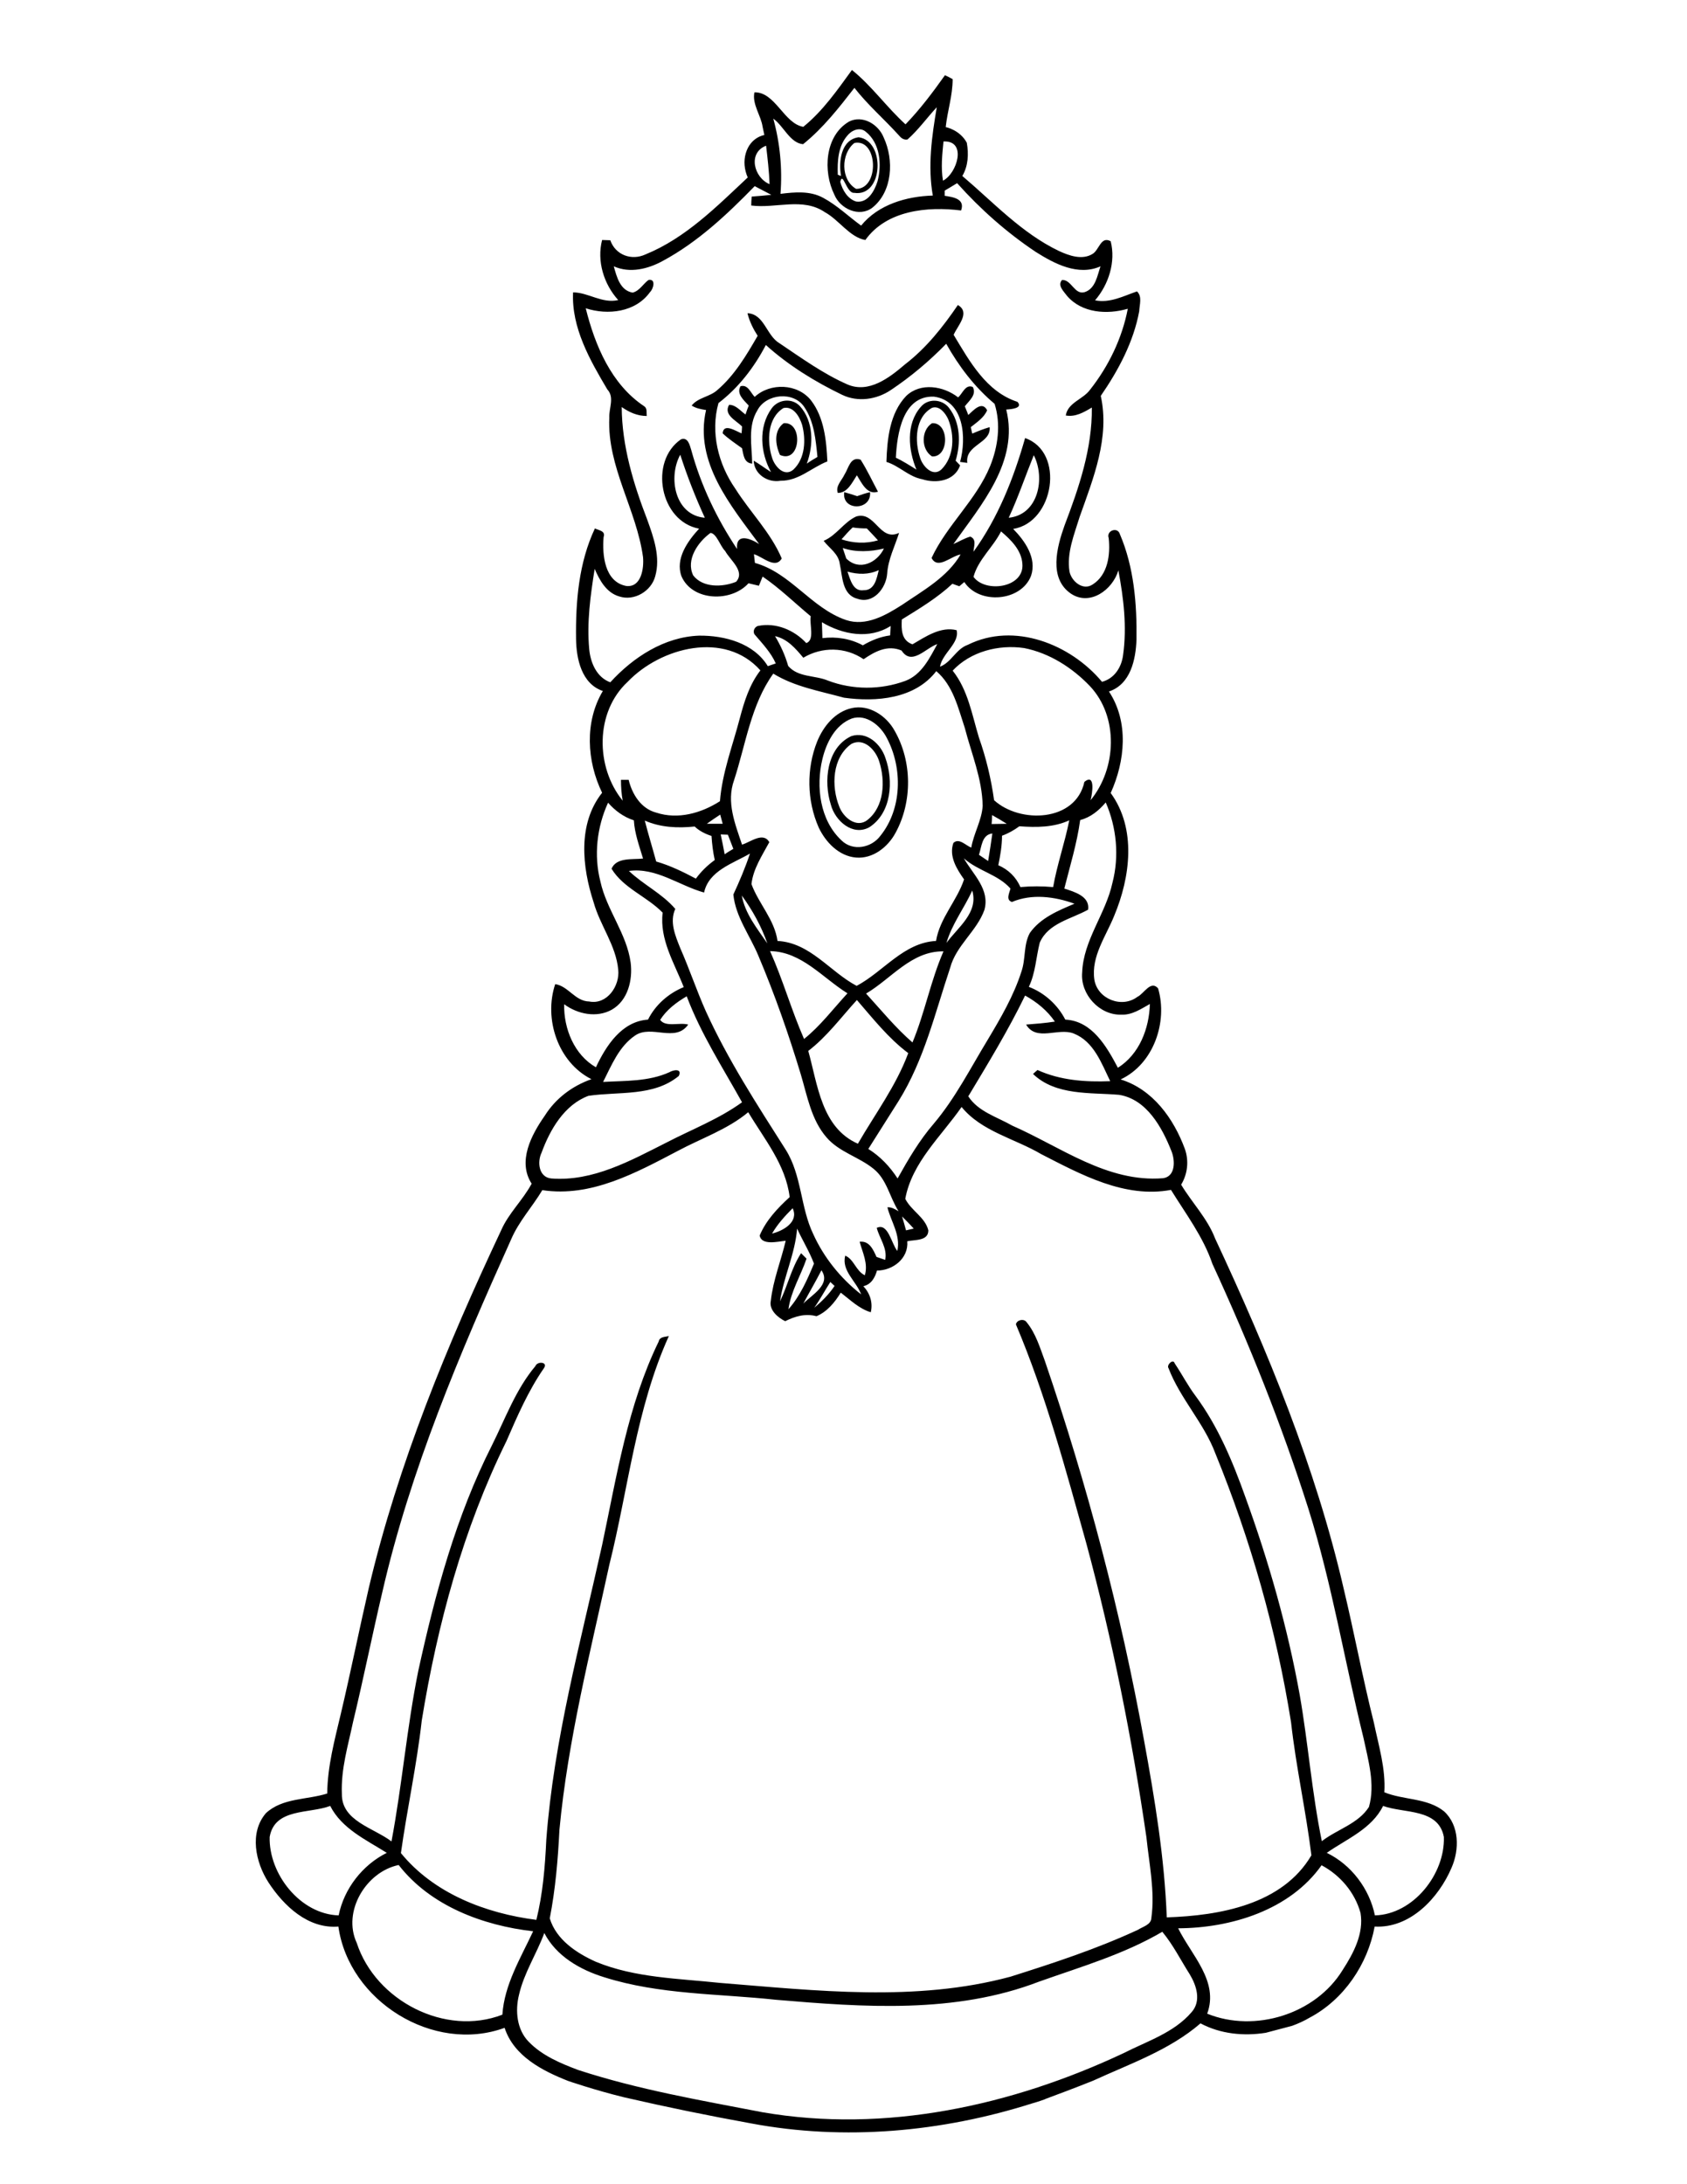<?xml version="1.0" encoding="utf-8"?>
<!-- Generator: Adobe Illustrator 21.0.2, SVG Export Plug-In . SVG Version: 6.00 Build 0)  -->
<svg version="1.2" baseProfile="tiny" id="Layer_1" xmlns="http://www.w3.org/2000/svg" xmlns:xlink="http://www.w3.org/1999/xlink"
	 x="0px" y="0px" viewBox="0 0 680 880" overflow="scroll" xml:space="preserve">
<path fill="none" d="M347.8,259.9c3.4-2,7.1-3.5,11-4c0.1-1.3,0.1-2.5,0.2-3.8c-8.7,5.5-19.3,3.6-27.7-1.6c0,2.1,0.1,4.3,0.2,6.4
	C337.1,256.3,342.8,257.3,347.8,259.9z"/>
<path fill="none" d="M304,223.3c0.1,0.9,0.3,2.6,0.4,3.5c14.4,4,22.7,18.2,36.7,23c8.1,2.7,16-1.9,22.6-6.1
	c8.5-5.8,18.3-11.2,23.6-20.3c-3.7,0.5-9.3,6.3-11.7,1.4c6.2-13.3,18-23.3,23.6-37c3.3-7.9,4.4-16.9,1.8-25.1
	c-8-6.7-14.4-15.2-19.5-24.2c-6.8,7-14.3,13.3-22.4,18.7c-5.7,3.8-13.2,4.9-19.5,1.9c-11-5.3-21.7-11.9-30.8-20.1
	c-4.7,9-11,17.2-19.1,23.4c-3.3,11.8-0.1,24.6,6.8,34.5c6,9.5,14.2,17.7,18.8,28.1C312.6,229.5,307.4,224.2,304,223.3z M365.4,159.3
	c5.8-5.5,15-3.9,20.9,0.6c1.9-1.6,3-5.4,5.9-4.2c1.7,3.1-1.5,5.6-3.2,7.8c0.5,1.2,0.9,2.4,1.4,3.5c2-1.8,5.6-5.9,7.6-1.9
	c-1.3,3-4.2,4.8-6.6,6.8c0.2,0.9,0.4,1.7,0.6,2.6c2.3-1,4.6-1.9,7-2.6c0.8,6.5-10,6.9-9,14.4c-0.7-0.1-2.2-0.3-2.9-0.4
	c2.6-9.5,1.7-24.7-10.6-26.3c-12.6-0.5-14.8,15-15.3,24.6c2.9,1.4,5.5,3.2,8.3,4.8c-3.4-7.9-4.3-18.3,1.7-25.2
	c2.9-3.6,8.7-3.3,11.4,0.3c4.7,6,4.8,14.3,2.7,21.3c0.6,0.6,1.2,1.3,1.8,1.9c-2.2,6.3-9.6,7.4-15.2,5.5c-5.5-1-9.3-5.4-14.5-7
	C357.7,176.7,358.6,166.3,365.4,159.3z M362.3,214.8c-1.7,5.4-4.4,10.6-4.8,16.4c-0.4,5.8-5.7,12.5-12.1,10.1c-6.1-1.7-5.9-9-7-14
	c-0.4-4.1-4.2-6.3-6.5-9.3c5.2-2.2,8.1-7.4,13.1-9.8C352.8,205.7,354.5,218.4,362.3,214.8z M340.3,198.3c1.7,0.5,3.5,1,5.2,1.6
	c1.7-0.6,3.4-1.1,5.2-1.6C351.4,205.8,339.2,206,340.3,198.3z M340.4,191.1c1.6-2.6,2.3-7.4,6.5-6c2.6,4.1,4.6,8.6,7,12.9
	c-4.4,1.6-6.6-3.6-8.5-6.6c-1.9,2.8-3.7,7.1-7.6,7.1C336.7,195.7,339.4,193.5,340.4,191.1z M314.5,193.7c-5.1,0.9-10.7-2.5-10.8-8.1
	c2.4,1.4,4.7,3.1,7,4.6c-4.3-7.8-5.2-18.2,0.2-25.6c2.6-3.7,8.3-4.4,11.4-1c5.6,6.2,5.6,15.7,2.8,23.2c1.4-0.9,2.8-1.8,4.3-2.7
	c-0.7-6.9-1.3-14.2-5.3-20.1c-4.3-6.5-15.4-5.4-18.9,1.3c-3.9,6.5-2.1,14.3-2.1,21.5c-3.4-0.3-3.5-3.6-4.1-6.2
	c-2.7-1.9-5.5-3.7-7.8-6c0.3-4.3,5.3-0.8,7.6,0c0-0.7,0.1-2.1,0.2-2.8c-2.4-2.4-7.6-4.7-5.2-8.7c2.8,0,4.6,2.4,6.6,3.9
	c0.4-1.2,0.9-2.4,1.3-3.6c-1.8-2.1-5-4.8-3.3-7.8c3-0.8,4,2.6,5.7,4.3c6.3-5.8,17.3-5.4,22.7,1.4c5.3,7,6.1,16.1,6.5,24.6
	C327.1,188.4,321.8,193.8,314.5,193.7z"/>
<path fill="none" d="M312.3,256.2c2.3,3.7,4.1,7.7,5.3,12c3.9,4.7,10.7,3.7,16,5.9c10,3.9,21.3,3.8,31.3,0.1
	c6.5-2.5,9.7-9.1,12.8-14.8c-4.7,1.6-10.3,8.9-14.4,2.6c-5.6-2.3-10.7,0.4-15.3,3.5c-7.3-5-16.7-5.1-24.4-0.6
	C320.6,261.2,317.3,257.4,312.3,256.2z"/>
<path fill="none" d="M339.7,220.8c0.5,1.4,0.9,2.8,1.4,4.2c5.2,5.1,12.4,1.8,15.2-4C350.8,222.3,345.1,222.6,339.7,220.8z"/>
<path fill="none" d="M315.8,164.3c-6.5,4-6.8,13.4-4.6,20c1,3.4,5,8.1,8.6,4.8c4.8-4.5,5.1-12.1,3.5-18.1
	C322.4,167.8,319.8,163.4,315.8,164.3z M314.5,183.3c-1.9-4.1-2.7-9.8,1.5-12.8C323.9,169.8,322.8,187,314.5,183.3z"/>
<path fill="none" d="M354.4,306.8c-1.4-4.5-6.1-9.6-11.2-7.1c-7.8,5.5-8.3,17.1-4.9,25.3c1.6,4.3,6.9,8.8,11.3,5.3
	C356.5,324.9,357,314.6,354.4,306.8z"/>
<path fill="none" d="M343.7,212.5c-1.6,1.6-3.1,3.2-4.5,4.8c4.7,1.6,9.8,1.8,14.6,0.4c-1.4-1.6-2.9-3.2-4.5-4.8
	C347.5,212.9,345.6,212.7,343.7,212.5z"/>
<path fill="none" d="M295.8,314.2c-3.1,8.9,0.4,17.6,3.2,26c3.4-1,8.5-5.3,11-1c-2.9,5.4-6.5,10.6-7.2,16.9
	c2.9,7.9,9.3,14.3,10.5,22.9c13.1,0.7,21,12.4,31.9,18.1c10.8-5.7,18.9-17.4,32-18.1c1.4-9.2,8.3-16.1,11.3-24.8
	c-3-4.2-6.2-9.3-4.3-14.7c2.3-2.2,5,1,7.2,1.9c1-5.7,4.2-10.9,4.6-16.8c-0.2-10.9-4.5-21-7.2-31.4c-2.7-8.1-4.7-17.2-11.5-22.9
	c-8.7,11.2-24.2,12.5-37.2,10.7c-9.7-2.6-19.9-4.4-28.5-9.8C302.6,283.8,300.5,299.8,295.8,314.2z M329.4,298.7
	c2.5-6.1,7.2-11.9,13.9-13.4c7-1.6,14,3.1,17.3,9.1c7.1,12.4,7.2,28.5,0.4,41.1c-3.1,5.8-9.2,10.6-16,10
	c-6.9-0.6-12.1-6.2-14.9-12.1C325.2,322.5,325,309.7,329.4,298.7z"/>
<path fill="none" d="M391.9,358.8c-3.3,7.1-8.2,13.5-10.4,21.1C386.2,373.6,394.5,367.8,391.9,358.8z"/>
<path fill="none" d="M345.8,460.8c7-12.1,15.4-23.3,20.3-36.5c-8-6-14.2-13.9-20.7-21.4c-6.4,7-12,14.8-19.7,20.6
	C329.5,437,331.1,454.3,345.8,460.8z"/>
<path fill="none" d="M394.6,344.4c1.2,0.8,2.5,1.7,3.7,2.5c0.6-3.7,1.2-7.4,1.7-11.1C395.7,336.3,395.7,341.2,394.6,344.4z"/>
<path fill="none" d="M341.6,230.4c1.1,3.1,2.2,8.1,6.5,7.5c4.4,0,5.2-4.8,6.1-8.1C350.2,231.7,345.8,231.6,341.6,230.4z"/>
<path fill="none" d="M411.2,357.4c4.4-0.4,8.8-0.4,13.2,0c1.6-9.1,4.8-17.8,6.5-26.9c-6.3,2.9-13.3,2.8-20.1,2.4
	c-2.2,1.6-4.5,2.9-7,3.8c0,4-0.7,8-1.5,11.9C406.3,350.3,409.5,353.4,411.2,357.4z"/>
<path fill="none" d="M354.9,336.8c8.7-10.9,8.9-27.2,2.6-39.3c-2.6-5-8.3-9.9-14.2-7.9c-6.7,2.5-10.2,9.7-11.8,16.3
	c-2.6,11.2-1,24.7,7.8,32.9C343.8,343.2,351.3,341.7,354.9,336.8z M335,324.2c-3.1-9.4-1.7-22.9,8.2-27.6c6.3-2.2,12,3.1,13.8,8.8
	c3.3,9.3,2.5,22.1-6.5,27.9C343.7,337,336.6,330.7,335,324.2z"/>
<path fill="none" d="M399.7,332c2.1,0,4.1,0,6.2-0.1c-1.9-1.2-3.9-2.4-5.9-3.5C399.8,329.3,399.7,331.1,399.7,332z"/>
<path fill="none" d="M310.4,383.3c5.3,11.5,8.6,23.8,13.7,35.4c6.6-5.4,11.7-12.2,17.5-18.4C331.6,394,323.1,383.5,310.4,383.3z"/>
<path fill="none" d="M554.1,771.7c15.5-0.4,28.3-16.7,27.8-31.6c-2.2-11.6-16-9.4-24.5-12.5c-4.5,9.3-14.6,13.4-22.7,18.9
	C544.7,751.3,552,760.9,554.1,771.7z"/>
<path fill="none" d="M532.7,751.5c-12.8,18-36.5,25.3-57.8,25.4c5.3,10.8,16.6,21.2,11.7,34.4c19.2,7.8,43.7,0.2,54.6-17.6
	c4.3-6.8,8.6-14.7,7.2-23C546.1,762.5,540.2,755.5,532.7,751.5z"/>
<path fill="none" d="M483.8,815.2c-12.5,10.7-28.5,16.2-43.3,23.1l21.9-6.5l47.7-12.8C501.2,820.4,491.9,819.5,483.8,815.2z"/>
<path fill="none" d="M421.8,845.5c-0.6,0.2-1.2,0.4-1.8,0.7C420.6,845.9,421.2,845.7,421.8,845.5z"/>
<path fill="none" d="M379.4,189.1c5.2-5.2,5.3-13.7,2.7-20.2c-1.1-2.4-3.5-5.6-6.5-4.6c-6.9,3.8-7.1,13.5-4.9,20.1
	C371.8,187.8,376,192.4,379.4,189.1z M375.7,170.5c7-0.4,7,13.8,0,13.4C371.2,181.1,371.2,173.3,375.7,170.5z"/>
<path fill="none" d="M311.2,497c4.5-1,10.9-4.7,8.3-10.2C316.3,489.8,313.4,493.2,311.2,497z"/>
<path fill="none" d="M416.3,432.7c0.5-0.4,1.4-1.2,1.8-1.6c9.2,4.2,19.3,4.9,29.3,4.5c-3.4-7.2-6.6-16-14.7-19.2
	c-6.2-2.5-15,3.3-19.2-3.6c3.9-0.3,7.7-0.6,11.6-1.2c-3-4.5-7.3-7.9-12-10.5c-6.7,14-14.9,27.3-22.9,40.6
	c3.9,6.2,11.6,8.4,17.7,11.8c19.6,8.5,38.4,22.9,60.8,21.2c5.1-0.7,4.9-7.2,3.4-10.9c-3.8-9.6-10-20.9-21.2-22.7
	C439.3,440.1,425.5,441.5,416.3,432.7z"/>
<path fill="none" d="M336.4,518.1c-0.4-0.4-1.3-1.2-1.7-1.6c-2.2,3.5-4.1,7.1-6.4,10.4C331.3,524.3,334.2,521.5,336.4,518.1z"/>
<path fill="none" d="M331.1,511.8c-2.3,4.5-4.9,8.9-7.3,13.4C327.3,521.7,335.1,517.5,331.1,511.8z"/>
<path fill="none" d="M328.2,509.2c-1.9-4.9-4.7-9.4-6.8-14.1c-0.8,10.1-5.3,19.4-6.9,29.3c3-6.4,4.5-13.5,8.5-19.4
	c0.7,0.7,1.4,1.4,2.1,2.2c-2.3,6.9-6.2,13.2-7.3,20.4C322.5,522.3,325.4,515.6,328.2,509.2z"/>
<path fill="none" d="M352,470.8c-5.9-4.8-13.8-6.7-18.9-12.6c-6.2-7.1-7.8-16.6-10.4-25.4c-5-16.2-10.5-32.2-17.1-47.8
	c-3.4-8.2-9.1-15.7-10.1-24.7c2.5-5.4,4.8-10.9,6.7-16.5c-6.9,4.1-16.6,6.9-18.5,15.7c-10.1-2.8-19.3-10.2-30.3-8.7
	c5.8,5.6,13.4,9.1,18.7,15.3c-2.3,5.3,0,10.9,2,15.8c3.7,8.4,6.6,17.1,10.3,25.4c8.9,19.6,20.7,37.6,32.2,55.8
	c6.6,10.3,5.9,23.2,11.1,34c4.4,9.5,11.1,17.9,19.3,24.3c-1.9-5.2-8-9.5-6.4-15.6c3.5,1.4,4.3,6.1,7.9,7.9c1.5-4.7-0.9-9.1-2.1-13.5
	c3.9-0.5,5.5,3.2,6.8,6.1c1.2,0.4,2.3,0.8,3.5,1.2c0.9-4.7-2.4-8.6-3.4-12.9c4.7-2.2,6,6.4,8.3,9.3c1.4-6.4-2.6-11.8-4.2-17.7
	c1.7-0.1,3.1,0.8,4.5,1.6C358.5,482.3,357.4,475.1,352,470.8z"/>
<path fill="none" d="M155.9,746.5c-8.3-5.3-18-9.7-22.8-18.9c-8.4,3.2-22.5,0.8-24.4,12.5c-0.4,14.8,12.3,31.1,27.8,31.6
	C138.7,760.9,146.1,751.4,155.9,746.5z"/>
<path fill="none" d="M416.7,183.4c-3.3,8.4-6.3,17-10.1,25.2C418.6,207.4,421.4,192.6,416.7,183.4z"/>
<path fill="none" d="M284.1,208.6c-3.8-8.2-7.1-16.7-9.9-25.4C269.2,192.3,272,207.6,284.1,208.6z"/>
<path fill="none" d="M412.2,227c-0.5-5.5-4.7-9.6-8.6-13c-3.2,6.4-9.2,11.4-11.1,18.3C397.1,239,413,236.9,412.2,227z"/>
<path fill="none" d="M279.4,231.8c3.9,5.1,11.9,4.9,17.3,2.6c3.8-4.3-2.4-8.8-4.4-12.4c-2-2.1-3.3-7.1-5.9-7.3
	C281.3,218.4,276.4,225.5,279.4,231.8z"/>
<path fill="none" d="M314.5,78.1c5.7-0.8,12-1.3,17.2,1.6c5.6,3,10.2,7.5,15.3,11.2c6.9-8.5,18.3-11.8,28.9-12.1
	c-2.1-11.8-0.4-23.8,1.6-35.6c-3.9,4.3-7.4,9.1-11.8,13c-1.6,0.3-2.7-0.7-3.6-1.8c-5.9-6.4-12.4-12.2-17.8-19
	c-6.3,8.1-12.7,16.3-20.7,22.7c-5.4-0.5-7.8-7.3-12-10.3C314.4,57.6,315.3,67.9,314.5,78.1z M342.1,49c5.5-2.9,11.9,1,14,6.4
	c4.2,9,3.7,21.8-4.6,28.3c-5.3,4.1-13,0.5-15.3-5.2C331.6,69,332.3,54.8,342.1,49z"/>
<path fill="none" d="M380.3,383.3c-12.9-0.3-21,11-31.2,17c6,6.8,11.8,13.8,18.7,19.7C372.8,408,375.1,395.2,380.3,383.3z"/>
<path fill="none" d="M310.2,74.2c-0.3-5.2-0.8-10.3-1.4-15.5C301.3,61.6,303.9,71.6,310.2,74.2z"/>
<path fill="none" d="M480.4,810.6c4-4.4,2-10.7-0.7-15.2c-3.7-5.7-6.7-11.9-11.1-17.2c-15.5,9.1-32.9,14.2-49.7,20.1
	c-33.8,13-70.7,10.3-106,7.3c-23.2-2.5-46.9-2-69.3-9.1c-9.7-2.9-19.3-8.5-24.1-17.8c-3.1,8.4-8.2,16.1-10.2,24.9
	c-1.6,6.4-0.9,14,3.9,18.9c5.4,5.6,12.9,8.7,20,11.4c24.2,7.9,49.3,12.2,74.2,17c49.5,8.6,100.7-2.7,145.7-23.9
	C462.5,822.3,473.3,818.8,480.4,810.6z"/>
<path fill="none" d="M250.4,314.1c0.8,0,2.3,0,3.1,0c1.4,5.8,5,11.5,11.1,13.2c8.7,2.9,18.1,0.2,25.7-4.6c0.9-11.5,5.1-22.3,8-33.4
	c1.8-6.8,4-13.7,8.3-19.3c-14.3-16-40.2-9.2-53.5,4.6c-13.2,12.3-13,34.4-2,47.9C250.6,319.8,250.4,317,250.4,314.1z"/>
<path fill="none" d="M160.7,751.4c-13.1,2.7-22.8,18.7-16.9,31.4c7.5,23.3,35.6,37.8,58.7,28.9c0.8-12.1,7.3-22.7,12.4-33.5
	C194.7,775.8,173.5,767.9,160.7,751.4z"/>
<path fill="none" d="M363.6,490.1c0.5,1.9,1.1,3.7,1.6,5.6c0.8-0.2,2.3-0.5,3.1-0.7C366.8,493.4,365.2,491.7,363.6,490.1z"/>
<path fill="none" d="M261.3,410.8c3-6,8.3-10.5,14.4-13.1c-3.8-9.6-9.7-19.2-8.5-30c-6.3-6.5-15.8-9.8-20.6-17.7
	c2-4.7,8.5-3.7,12.7-4.1c-1.6-5.1-3.4-10.1-3.7-15.4c-4.1-1.2-7.6-3.9-10.4-7.1c-4.5,9.8-5.8,21.2-3.1,31.7
	c2.5,11.5,10.6,20.9,12.2,32.7c0.9,7-1.1,15.3-7.6,19c-6.1,3.4-13.8,1.9-19.2-2.2c-0.2,9.8,4.1,20.3,12.9,25.3
	C244.3,421.3,250.7,411.5,261.3,410.8z"/>
<path fill="none" d="M157.8,741.6c4.2-22.8,6.2-45.9,10.8-68.7c6.8-31.2,15.3-62.3,29.7-90.9c5.5-10.8,9.7-22.5,17.5-31.9
	c0.8-2,5.3-1.7,3.4,0.9c-6.3,9.1-10.7,19.3-15.1,29.4c-17.3,35.3-27.7,73.8-34.1,112.5c-2,17.9-5.8,35.5-8.4,53.4
	c13.3,16.3,34.2,24.3,54.6,26.9c2.6-10.5,3.5-21.4,4-32.2c3-40.3,13.8-79.5,22.5-118.8c5.9-27.7,10.3-56.2,22.8-82
	c0.4-2,2.6-1.8,4.1-2.2c-13.2,29.2-16.3,61.4-24,92.2c-7.7,35.3-16.7,70.6-20.1,106.7c-0.6,12-1.6,23.9-3.9,35.7
	c2.6,8.6,10.8,14,18.6,17.5c15.8,6.5,33.2,6.7,50,8.5c38.9,3.1,78.9,7.9,117.1-2.5c17.4-5.5,34.8-11.2,51.4-18.9
	c2-1.3,5.3-1.9,5.4-4.8c1.4-10.9-0.9-21.7-2-32.5c-5.8-39.8-13.7-79.4-24.2-118.3c-8.3-29.7-16.3-60-28.4-88.3
	c0.3-1.8,3.2-2.5,4.3-0.9c3.7,4.5,5.5,10.3,7.4,15.7c17.1,49.9,30.6,101.1,40,153.1c4.3,23.5,8.2,47.2,9.1,71
	c21.2-0.6,46.6-5.1,58.3-25c-2.1-17.9-6.2-35.6-8.2-53.6c-5.9-37.1-16.2-73.6-30.5-108.3c-4.7-12.4-14.3-22.1-18.9-34.4
	c-0.9-1.2,1.9-4.1,2.5-1.9c2.9,4.3,5.2,8.9,8.4,13.1c9,12.3,15,26.5,20.1,40.8c9.3,26,16.9,52.6,21.9,79.7
	c3.4,19.6,4.9,39.5,8.9,58.9c6.2-4.7,14.7-6.9,19-13.8c2.6-9.1-0.2-18.8-2.2-27.8c-7.6-30.7-12.7-62-22.2-92.3
	c-10.7-33.7-23.9-66.6-38.7-98.7c-3.7-11-10.7-20.1-16.7-29.8c-18.6,3.5-36.3-6.2-52.3-14.4c-10.6-6.3-24-9.1-32.1-19
	c-8.2,11.8-20,22.3-22.7,37c2.4,4.8,7.9,7.4,9.3,12.7c0,4.4-5.5,3.8-8.5,4.4c0.6,6.9-5.8,11.8-12.2,11.8c-0.9,2.8-2.4,5.6-5.5,6.3
	c2.7,2.9,3.9,6.5,3,10.5c-4.7-1.4-8.2-5-12.1-7.9c-2.4,3.9-5.5,7.7-9.8,9.5c-4.4-1.2-8.7,0-12.6,2c-2.9-1.4-6.6-4.5-5.8-8.2
	c1-8.3,4.1-16.1,6-24.2c-3.2,0.2-9.8,2-10.5-2.1c2.5-6.1,7.3-11,12.1-15.5c-1.6-13.1-10.3-23.2-16.7-34.2
	c-8.4,7-18.9,10.5-28.4,15.6c-16.8,8.8-35,18.8-54.6,15.8c-4,6.7-9.5,12.6-12.6,19.9c-20.7,46-40.6,92.8-51.9,142.1
	c-4,17.4-7.6,34.9-11.8,52.3c-2,9.4-5,18.9-4.6,28.6C137.7,733.4,150.7,736.1,157.8,741.6z"/>
<path fill="none" d="M222.2,474.7c16.8,1.3,32-7.2,46.5-14.5c10.2-5.2,21.1-9.4,30.4-16.2c-7.8-14-16.6-27.6-22.3-42.7
	c-4.1,2.4-8.1,5.3-10.7,9.5c2.2,3.1,7.8,0.9,11.3,1.9c-5.1,7.4-14.8-0.1-21.4,4.4c-6.5,4.3-9.5,11.9-12.9,18.7
	c9-0.4,18.3-0.1,26.7-3.9c1.6-1,5.3-1.6,3.8,1.5c-10.2,8.4-24.2,6.2-36.4,8c-9.8,3.5-15.6,13.6-18.9,22.9
	C216.5,468.1,217.1,474.3,222.2,474.7z"/>
<path fill="none" d="M290.5,336.2c0.6,2.6,1.1,5.3,1.6,8c1.2-0.7,2.4-1.4,3.5-2.2c-0.7-1.9-1.5-3.9-2.2-5.8
	C292.7,336.2,291.2,336.2,290.5,336.2z"/>
<path fill="none" d="M412.8,261.1c-10.2-1.6-21.5,1.4-28.8,9.1c6.1,7.8,7.7,17.8,10.6,27c2.8,8.2,4.8,16.6,6.1,25.2
	c10.4,9.5,32.9,8.9,36.4-7.4c4.4-3.6,3.2,4.7,2.5,7.4c10.5-12.8,11.4-33.6-0.2-46C432.2,268.9,423,263.1,412.8,261.1z"/>
<path fill="none" d="M380.3,57c-0.6,5.2-1.1,10.6-0.2,15.8C385.8,69.8,389.9,56.5,380.3,57z"/>
<path fill="none" d="M338.9,71c-1-5.7,0-14.7,7.1-15.6c10.9,1.4,10,24.2-1.8,22.4c-3.2,0.3-4.6-9-5.6-4.4c0.9,3.3,3,6.8,6.4,7.9
	c4.7,0.8,7.4-4.3,8.6-8.1c1.8-6.7,1.1-15.4-4.7-20c-2.4-2.1-5.8-0.6-7.5,1.6c-3.7,4.3-4.1,10.3-3.9,15.8
	C337.9,70.6,338.6,70.8,338.9,71z"/>
<path fill="none" d="M398.2,418.7c5.1-8.8,10.4-17.6,13.5-27.3c1.8-5.1,0.8-10.8,3.4-15.6c4.3-6.1,11.4-9,18-11.8
	c-8-2.9-17.2-4.1-25.2-0.7c-2.6-0.8-1.1-3.6-0.6-5.4c-5-5.7-13.2-7.2-18.8-12.2c3.7,6.4,10.6,12.5,8.3,20.8
	c-3.1,8.6-11.4,14.3-13.8,23.3c-6.1,18.2-10.5,37.3-20.8,53.7c-4.2,6.4-8.1,12.9-12.2,19.3c4.8,3,8.8,7.1,11.8,11.9
	c4.3-7.7,8.8-15.4,14.6-22.2C385.1,442.3,391.2,430.2,398.2,418.7z"/>
<path fill="none" d="M435.3,330.4c-1.2,9.4-4.1,18.5-6.4,27.6c4,1.3,10.4,3.1,9.6,8.5c-6.8,3.8-16,5.4-19.5,13.3
	c-1.4,5.9-1.6,12.2-4.4,17.8c6.3,2.5,11.6,7.2,14.7,13.2c10.8,0.5,16.7,10.9,21.2,19.4c8.8-5.4,12.6-15.7,12.9-25.7
	c-3.6,2-7.2,4.5-11.5,4.3c-8.9,0.3-16.6-8.2-15.8-17c0.5-13,9.5-23.6,12.2-36.1c2.9-10.7,1.7-22.3-2.8-32.4
	C442.8,326.6,439.4,329.3,435.3,330.4z"/>
<path fill="none" d="M259.9,330.5c1.4,5.5,3.1,11,4.6,16.5c5.6,1.6,10.9,4.2,16,6.9c2.1-2.9,4.6-5.4,7.6-7.5
	c-0.7-3.2-1.1-6.4-1.3-9.7c-2.6-0.8-5-2-6.9-3.9C273.2,333.7,266.2,333.3,259.9,330.5z"/>
<path fill="none" d="M284.9,331.9c2.1,0,4.2,0,6.4-0.1c-0.3-1.2-0.7-2.5-1-3.7C288.5,329.5,286.7,330.7,284.9,331.9z"/>
<path fill="none" d="M345.1,76.1c9.5,0,8.8-20.3-0.7-18.5C338.9,61.9,338.8,72.5,345.1,76.1z"/>
<path fill="none" d="M309.3,380.1c-2.4-6.9-6-13.5-10.3-19.3C300.3,368.2,305.3,374.1,309.3,380.1z"/>
<path d="M345.1,208.1c-5,2.3-7.9,7.6-13.1,9.8c2.3,3,6,5.2,6.5,9.3c1.1,5,0.9,12.4,7,14c6.4,2.4,11.7-4.2,12.1-10.1
	c0.4-5.8,3.1-11,4.8-16.4C354.5,218.4,352.8,205.7,345.1,208.1z M348.1,237.8c-4.3,0.6-5.4-4.4-6.5-7.5c4.2,1.2,8.6,1.3,12.6-0.6
	C353.4,233,352.6,237.9,348.1,237.8z M356.3,221c-2.8,5.8-10,9.2-15.2,4c-0.5-1.4-0.9-2.8-1.4-4.2
	C345.1,222.6,350.8,222.3,356.3,221z M339.2,217.3c1.4-1.6,2.9-3.3,4.5-4.8c1.9,0.3,3.8,0.4,5.7,0.4c1.5,1.6,3,3.1,4.5,4.8
	C349.1,219.1,344,218.9,339.2,217.3z"/>
<path d="M375.7,183.9c7,0.4,7-13.8,0-13.4C371.2,173.3,371.2,181.1,375.7,183.9z"/>
<path d="M387,187.5c-0.6-0.6-1.2-1.3-1.8-1.9c2.1-7,2-15.3-2.7-21.3c-2.8-3.6-8.5-3.9-11.4-0.3c-6,6.9-5,17.3-1.7,25.2
	c-2.7-1.7-5.4-3.4-8.3-4.8c0.5-9.6,2.7-25,15.3-24.6c12.3,1.6,13.2,16.7,10.6,26.3c0.7,0.1,2.2,0.3,2.9,0.4c-1-7.4,9.7-7.8,9-14.4
	c-2.4,0.7-4.7,1.6-7,2.6c-0.2-0.9-0.4-1.8-0.6-2.6c2.5-2,5.3-3.8,6.6-6.8c-2.1-4-5.6,0.1-7.6,1.9c-0.5-1.2-0.9-2.4-1.4-3.5
	c1.7-2.2,4.9-4.7,3.2-7.8c-3-1.2-4.1,2.7-5.9,4.2c-5.9-4.6-15.1-6.1-20.9-0.6c-6.7,7-7.7,17.4-8,26.6c5.2,1.6,9,6,14.5,7
	C377.4,194.9,384.8,193.8,387,187.5z M375.7,164.3c3-1,5.4,2.2,6.5,4.6c2.6,6.5,2.5,15-2.7,20.2c-3.5,3.3-7.6-1.3-8.6-4.6
	C368.6,177.8,368.8,168.1,375.7,164.3z"/>
<path d="M351.6,83.7c8.2-6.5,8.8-19.3,4.6-28.3c-2.1-5.3-8.5-9.2-14-6.4c-9.8,5.8-10.5,20.1-5.9,29.4
	C338.6,84.1,346.3,87.7,351.6,83.7z M341.5,54.7c1.7-2.2,5.1-3.7,7.5-1.6c5.8,4.6,6.5,13.3,4.7,20c-1.2,3.8-3.9,8.8-8.6,8.1
	c-3.5-1.1-5.5-4.6-6.4-7.9c1-4.6,2.5,4.7,5.6,4.4c11.8,1.8,12.7-21,1.8-22.4c-7.2,1-8.1,9.9-7.1,15.6c-0.3-0.1-1-0.4-1.3-0.5
	C337.5,65,337.8,59,341.5,54.7z M344.4,57.6c9.5-1.9,10.2,18.5,0.7,18.5C338.8,72.5,338.9,61.9,344.4,57.6z"/>
<path d="M345.4,191.5c1.9,3,4.1,8.1,8.5,6.6c-2.3-4.3-4.4-8.8-7-12.9c-4.2-1.4-4.8,3.4-6.5,6c-1.1,2.4-3.7,4.6-2.7,7.4
	C341.7,198.6,343.5,194.3,345.4,191.5z"/>
<path d="M420,846.2c0.6-0.2,1.2-0.4,1.8-0.7c11.4-4.2,18.8-7.2,18.8-7.2c14.8-6.8,30.8-12.3,43.3-23.1c8.1,4.3,17.4,5.2,26.3,3.8
	l10.6-2.8c2.5-0.9,4.9-2,7.1-3.3c13.8-7.3,23.4-21.5,26.2-36.7c14.3,0.8,25.8-11.5,31-23.7c3.2-7.3,3.2-17-3-22.7
	c-6.8-5.5-16.3-4.5-24.1-7.7c0.6-9.5-2.3-18.8-4.2-28c-4.5-17.9-7.9-36.1-12.2-54.1c-11.3-48.9-30.6-95.6-51.8-141
	c-3.1-8.1-9.3-14.4-13.7-21.7c2.6-4.3,3.2-9.6,1.5-14.4c-4.5-12.2-12.9-24-25.9-28c13.3-6.2,19.1-23.2,15.1-36.7
	c-3-3.4-5.7,2.2-8.3,3.4c-6.3,4.8-16.2,0.9-17.4-7c-1.3-9.3,4.7-17.4,8-25.6c6.5-15.5,9.1-35.1-1.4-49.5c5.8-12.8,7.4-28.6-0.7-40.9
	c8.7-2.9,10.8-12.8,11.1-20.9c0.2-14.4-1-29.2-6.7-42.5c-0.9-3.1-5.6-1.4-4.5,1.6c0.7,6.7-0.3,14.8-6.5,18.7
	c-3.9,2.6-8.5-1.3-9.3-5.2c-1.2-7.6,1.9-14.9,4.1-22.1c5.5-15.5,12.2-31.9,8.5-48.7c7.1-10.3,13.2-21.7,15.5-34.1
	c0.1-2.7,1.3-5.9-0.9-8c-5.5,1.9-10.9,4.8-16.9,3.6c5.5-6.4,8.4-15.5,6.3-23.8c-4-2.2-4.6,3.5-7.3,5.1c-4.2,2.6-9.5,0.7-13.6-1.2
	c-15-7.2-26.4-19.6-38.9-30.2c2.4-4.1,2.6-8.9,1.8-13.4c-2.8-5.2-8.5-6.3-8.5-6.3c0.7-6.5,2.8-12.7,2.8-19.3c-1-0.6-2-1.1-3.1-1.6
	c-4.9,6.9-10,13.7-15.9,19.8c-7.6-6.9-13.7-15.6-21.6-21.9c-5.9,8.1-11.7,16.5-19.6,22.9c-7.8-1.3-11.3-14.1-19.7-13.9
	c-1,4.8,2.6,9.2,3.3,13.9l0.7,3.3c0,0-5.6,0.8-7.5,7.4c-0.9,3.1-0.6,6.5,0.8,9.7c-12.5,11.7-25,24.4-41.2,31
	c-5.6,2.6-12.1,0.3-14.2-5.7c-0.8,0-2.4-0.1-3.3-0.1c-2.2,8.5,0.7,17.8,6.5,24.2c-6.5,1.5-12.1-3.1-18.2-3.1
	c-0.7,14.2,6.8,27.3,13.8,39.1c3,3.2,0.6,7.6,0.8,11.4c-0.9,19.8,11,37,13.6,56.2c0.4,4.5-0.7,12.2-6.7,11.6
	c-8.8-1.6-9.8-12.5-9.2-19.7c0.9-2.5-1.9-2.7-3.5-3.5c-6.5,13.8-7.8,29.4-7.6,44.5c0.1,8,2.2,18.1,10.8,21
	c-7.4,12.4-6.5,28.2-0.3,41c-9.9,12.5-8.1,29.9-3.4,44.2c2.6,9.3,9,17.3,9.9,27.1c0.7,6.5-4.5,14.2-11.7,12.8
	c-5.7-0.1-8.4-6.2-13.7-7c-4.7,14,1.1,31.5,14.6,38.3c-7.7,2.7-14.4,7.7-18.8,14.7c-5.4,7.7-11.1,18.4-5.3,27.4
	c-3.6,6.7-9.3,11.9-12.3,18.8c-21.8,46.3-41.5,94-53.3,143.9c-3.9,16.9-7.3,33.9-11.3,50.8c-2.5,10.6-5.4,21.2-5.5,32.2
	c-8.2,2.6-18,1.7-24.7,7.9c-6.8,7.9-4.2,19.8,1,27.9c6.2,9.5,16,18.8,28.2,17.8c4.2,30,38.3,51.3,67,40.8
	c3.7,11.4,15.2,17.3,25.6,21.4c0,0,10.7,3.7,22.6,6.6c16.9,3.9,34,7.4,51.1,10.5c37.7,7.1,77,3.5,113.5-8.1
	C417.7,847,418.8,846.6,420,846.2C420,846.2,420,846.2,420,846.2C420,846.2,420,846.2,420,846.2z M541.2,793.7
	c-10.9,17.8-35.4,25.4-54.6,17.6c4.8-13.1-6.4-23.6-11.7-34.4c21.3-0.1,45-7.3,57.8-25.4c7.5,4,13.4,10.9,15.7,19.2
	C549.8,779,545.6,786.9,541.2,793.7z M557.5,727.6c8.5,3.1,22.3,0.9,24.5,12.5c0.5,14.9-12.3,31.2-27.8,31.6
	c-2.2-10.7-9.5-20.4-19.4-25.2C542.8,740.9,552.9,736.9,557.5,727.6z M472.2,463.8c1.5,3.7,1.7,10.2-3.4,10.9
	c-22.5,1.8-41.2-12.6-60.8-21.2c-6.1-3.5-13.7-5.6-17.7-11.8c8-13.3,16.1-26.6,22.9-40.6c4.7,2.6,8.9,6,12,10.5
	c-3.9,0.6-7.7,0.9-11.6,1.2c4.2,7,13,1.1,19.2,3.6c8.1,3.2,11.2,12,14.7,19.2c-9.9,0.4-20.1-0.3-29.3-4.5c-0.5,0.4-1.4,1.2-1.8,1.6
	c9.2,8.8,23,7.4,34.7,8.4C462.2,442.9,468.4,454.2,472.2,463.8z M361.7,504c-2.4-2.9-3.7-11.5-8.3-9.3c1.1,4.3,4.4,8.2,3.4,12.9
	c-1.2-0.4-2.4-0.8-3.5-1.2c-1.3-2.9-2.9-6.6-6.8-6.1c1.2,4.4,3.5,8.8,2.1,13.5c-3.6-1.7-4.4-6.5-7.9-7.9c-1.6,6.1,4.5,10.3,6.4,15.6
	c-8.2-6.4-15-14.8-19.3-24.3c-5.2-10.8-4.6-23.7-11.1-34c-11.5-18.1-23.3-36.2-32.2-55.8c-3.7-8.3-6.6-17-10.3-25.4
	c-2-5-4.4-10.6-2-15.8c-5.3-6.2-12.8-9.7-18.7-15.3c11-1.5,20.2,5.9,30.3,8.7c1.9-8.8,11.6-11.7,18.5-15.7
	c-1.9,5.7-4.2,11.1-6.7,16.5c0.9,9,6.7,16.5,10.1,24.7c6.6,15.6,12.2,31.6,17.1,47.8c2.6,8.7,4.2,18.3,10.4,25.4
	c5.1,5.9,13,7.8,18.9,12.6c5.4,4.3,6.5,11.5,10.1,17.1c-1.4-0.8-2.8-1.7-4.5-1.6C359.1,492.2,363.1,497.5,361.7,504z M322.9,504.9
	c-3.9,6-5.4,13.1-8.5,19.4c1.5-9.9,6.1-19.2,6.9-29.3c2.2,4.8,5,9.3,6.8,14.1c-2.7,6.5-5.6,13.1-10.3,18.4c1-7.3,5-13.6,7.3-20.4
	C324.4,506.4,323.7,505.7,322.9,504.9z M311.2,497c2.2-3.8,5.2-7.1,8.3-10.2C322.1,492.3,315.7,495.9,311.2,497z M331.1,511.8
	c4,5.7-3.9,9.9-7.3,13.4C326.2,520.7,328.8,516.3,331.1,511.8z M334.7,516.5c0.4,0.4,1.3,1.2,1.7,1.6c-2.2,3.3-5.1,6.2-8.2,8.8
	C330.6,523.5,332.5,519.9,334.7,516.5z M296.4,196.9c-6.9-9.9-10.1-22.7-6.8-34.5c8.1-6.2,14.4-14.4,19.1-23.4
	c9.1,8.2,19.8,14.8,30.8,20.1c6.3,3,13.8,1.9,19.5-1.9c8.1-5.4,15.6-11.7,22.4-18.7c5.1,9.1,11.5,17.5,19.5,24.2
	c2.6,8.2,1.4,17.2-1.8,25.1c-5.6,13.7-17.4,23.7-23.6,37c2.5,4.9,8-0.9,11.7-1.4c-5.3,9.1-15.1,14.5-23.6,20.3
	c-6.6,4.2-14.5,8.8-22.6,6.1c-14-4.8-22.3-19-36.7-23c-0.1-0.9-0.3-2.6-0.4-3.5c3.4,0.9,8.6,6.2,11.2,1.7
	C310.7,214.6,302.4,206.4,296.4,196.9z M359,252.2c-0.1,1.2-0.1,2.5-0.2,3.8c-3.9,0.5-7.6,2-11,4c-5-2.7-10.7-3.6-16.3-2.9
	c-0.1-2.1-0.1-4.3-0.2-6.4C339.7,255.7,350.4,257.7,359,252.2z M348.1,265.6c4.5-3.1,9.7-5.9,15.3-3.5c4.1,6.3,9.7-1,14.4-2.6
	c-3.1,5.7-6.3,12.3-12.8,14.8c-10,3.7-21.3,3.7-31.3-0.1c-5.2-2.2-12-1.2-16-5.9c-1.2-4.2-3-8.2-5.3-12c5,1.1,8.3,5,11.4,8.7
	C331.3,260.5,340.8,260.6,348.1,265.6z M340.2,281.1c13,1.8,28.6,0.5,37.2-10.7c6.8,5.8,8.8,14.8,11.5,22.9
	c2.7,10.4,7,20.5,7.2,31.4c-0.4,5.9-3.6,11-4.6,16.8c-2.3-0.9-4.9-4-7.2-1.9c-1.9,5.3,1.3,10.5,4.3,14.7
	c-2.9,8.7-9.8,15.6-11.3,24.8c-13.1,0.7-21.1,12.3-32,18.1c-10.8-5.7-18.7-17.4-31.9-18.1c-1.2-8.6-7.6-15-10.5-22.9
	c0.7-6.2,4.3-11.5,7.2-16.9c-2.5-4.3-7.6,0-11,1c-2.8-8.4-6.4-17.1-3.2-26c4.7-14.4,6.8-30.4,15.8-42.9
	C320.3,276.7,330.4,278.4,340.2,281.1z M399.7,332c0.1-0.9,0.2-2.7,0.2-3.6c2,1.1,4,2.3,5.9,3.5C403.8,331.9,401.7,332,399.7,332z
	 M410.9,332.9c6.8,0.5,13.8,0.5,20.1-2.4c-1.8,9.1-4.9,17.8-6.5,26.9c-4.4-0.4-8.8-0.4-13.2,0c-1.7-4-4.9-7.1-8.9-8.8
	c0.8-3.9,1.5-7.9,1.5-11.9C406.4,335.8,408.7,334.5,410.9,332.9z M400,335.8c-0.5,3.7-1.1,7.4-1.7,11.1c-1.2-0.8-2.5-1.7-3.7-2.5
	C395.7,341.2,395.7,336.3,400,335.8z M391.9,358.8c2.6,8.9-5.8,14.8-10.4,21.1C383.7,372.3,388.6,366,391.9,358.8z M345.4,402.9
	c6.5,7.5,12.7,15.4,20.7,21.4c-4.9,13.2-13.3,24.4-20.3,36.5c-14.7-6.5-16.2-23.8-20-37.4C333.3,417.7,339,409.9,345.4,402.9z
	 M324.1,418.6c-5.1-11.6-8.5-23.8-13.7-35.4c12.7,0.2,21.2,10.8,31.2,17C335.8,406.5,330.7,413.3,324.1,418.6z M349.1,400.3
	c10.2-6,18.3-17.2,31.2-17c-5.2,11.9-7.5,24.7-12.5,36.7C361,414.1,355.2,407,349.1,400.3z M309.3,380.1c-4.1-6-9-12-10.3-19.3
	C303.3,366.7,306.9,373.2,309.3,380.1z M295.6,342c-1.2,0.7-2.4,1.4-3.5,2.2c-0.5-2.7-1-5.3-1.6-8c0.7,0,2.2,0.1,2.9,0.1
	C294.1,338.2,294.9,340.1,295.6,342z M284.9,331.9c1.8-1.3,3.6-2.5,5.4-3.7c0.3,1.2,0.7,2.5,1,3.7
	C289.2,331.9,287.1,331.9,284.9,331.9z M286.8,336.8c0.2,3.2,0.6,6.5,1.3,9.7c-2.9,2.1-5.5,4.6-7.6,7.5c-5.1-2.7-10.4-5.3-16-6.9
	c-1.5-5.5-3.2-11-4.6-16.5c6.3,2.8,13.3,3.1,20.1,2.4C281.9,334.8,284.3,336,286.8,336.8z M361.8,474.8c-3.1-4.8-7-8.9-11.8-11.9
	c4.1-6.4,8.1-12.9,12.2-19.3c10.3-16.5,14.7-35.5,20.8-53.7c2.4-9,10.7-14.7,13.8-23.3c2.3-8.3-4.6-14.3-8.3-20.8
	c5.7,5.1,13.8,6.5,18.8,12.2c-0.4,1.7-2,4.6,0.6,5.4c8-3.4,17.2-2.2,25.2,0.7c-6.6,2.8-13.7,5.7-18,11.8c-2.6,4.8-1.6,10.5-3.4,15.6
	c-3.1,9.7-8.3,18.6-13.5,27.3c-7,11.5-13.1,23.6-21.8,33.9C370.6,459.4,366.1,467.1,361.8,474.8z M448.4,355.7
	c-2.7,12.5-11.7,23-12.2,36.1c-0.8,8.8,7,17.3,15.8,17c4.3,0.2,7.9-2.3,11.5-4.3c-0.3,9.9-4.2,20.2-12.9,25.7
	c-4.5-8.5-10.4-18.9-21.2-19.4c-3.1-6-8.4-10.8-14.7-13.2c2.7-5.6,2.9-11.9,4.4-17.8c3.4-7.9,12.7-9.5,19.5-13.3
	c0.8-5.4-5.6-7.2-9.6-8.5c2.3-9.1,5.1-18.2,6.4-27.6c4.2-1.1,7.5-3.8,10.3-7.1C450.1,333.4,451.2,345,448.4,355.7z M439.6,322.4
	c0.7-2.7,2-11-2.5-7.4c-3.5,16.2-26,16.9-36.4,7.4c-1.2-8.6-3.2-17-6.1-25.2c-2.8-9.2-4.4-19.2-10.6-27c7.2-7.7,18.5-10.6,28.8-9.1
	c10.2,2,19.4,7.9,26.5,15.3C451,288.8,450.1,309.6,439.6,322.4z M380.3,57c9.6-0.5,5.5,12.9-0.2,15.8
	C379.2,67.5,379.8,62.2,380.3,57z M323.7,58.1c8-6.4,14.4-14.6,20.7-22.7c5.4,6.9,12,12.6,17.8,19c0.9,1.1,2,2.1,3.6,1.8
	c4.4-3.9,7.8-8.7,11.8-13c-2,11.7-3.7,23.7-1.6,35.6c-10.6,0.3-22,3.6-28.9,12.1c-5.1-3.7-9.7-8.2-15.3-11.2
	c-5.3-2.9-11.5-2.3-17.2-1.6c0.8-10.2-0.2-20.5-2.9-30.3C315.9,50.8,318.4,57.6,323.7,58.1z M308.8,58.7c0.6,5.1,1.2,10.3,1.4,15.5
	C303.9,71.6,301.3,61.6,308.8,58.7z M237.5,261.5c-1-10.8,0.5-21.6,2.2-32.3c2,4.6,4.7,9.6,9.9,11.1c6,2,12.9-2.1,14.5-8.1
	c2.2-7.7-0.6-15.6-3.2-22.8c-5.6-14.5-10.2-29.7-10.3-45.4c3,2.1,6.3,3.6,10.1,3.6c-0.2-1.3,0.3-3-1-3.9
	c-13.3-8.8-19.9-24.6-23.6-39.5c8.9,2.9,20.1,1.6,25.9-6.5c1.4-1.3,2.5-5.5-0.6-4.9c-2.2,1.6-3.6,4.4-6.4,5.1
	c-5.1-0.9-6.4-6.4-7.6-10.6c6.5,2.9,13.8,1.1,19.8-2.2c14.1-7.6,25.9-18.7,37-30.1c2.2,1.2,4.5,2.3,6.7,3.5
	c-2.6,0.3-5.2,0.5-7.9,0.7c-0.1,0.9-0.2,2.7-0.2,3.6c9.9,1.3,20.8-3.4,29.7,2.7c5.7,3.1,10,10.1,16.3,11.2c8.6-12,25-13.6,38.6-11.9
	c1.7-4.7-3.2-5.4-6.6-5.9c0-0.5,0-1.6,0-2.1c1.7-1,3.3-2,5-3c9.4,10.5,20,19.9,31.7,27.7c7.6,4.8,17.1,9.8,26.1,5.8
	c-1.3,3.7-2,9-6.4,10.4c-4.1,1.2-5.3-5.1-9.1-4.9c-2,2.2,0.7,4.6,2,6.4c6,7,16.2,7.6,24.5,5.2c-2.3,11.9-7.7,23.1-15.2,32.6
	c-2.8,3.9-9,5.2-9.8,10.4c3.9,0.7,7.3-1.3,10.5-3.2c0.2,16.5-5.2,32.3-11,47.5c-3.1,8.7-6.5,21.3,2.6,27.5
	c7.7,5.1,16.8-1.6,19.1-9.4c2.1,11.2,3.5,22.7,1.9,34.1c-0.6,4.9-3.5,9.5-8.5,10.8c-12.7-15.2-35.4-24.2-54.1-14.9
	c-4.8,1.7-6.6,7.1-11.2,8.8c0.9-5.4,8-9.5,6.7-14.7c-6.4-1.6-12.5,2.6-17.8,5.7c-4.5-1.6-4.5-5.9-4.3-10c7.1-4.4,14.3-8.7,20.4-14.4
	c0.9,0.3,1.8,0.7,2.8,1c0.5-0.4,1.5-1.3,2-1.7c6,9.2,22.9,7.9,26.9-2.5c2.4-7.1-2.4-14-7.2-18.9c16.5-2.6,21-31,4.8-36.6
	c-4.6,16.2-10.9,32.1-20.8,45.8c0.1-2.2,1.4-5-1.3-6.1c-2.4,0.7-4.5,2-6.8,3c11.2-15.8,26.5-33.2,21.3-54.2c1.8-0.1,7-0.5,4.5-3.1
	c-12.6-4.1-19.3-16.4-25.7-27c1.6-3.7,6.9-9,1.7-12c-6,8.8-12.7,17.3-21.3,23.9c-6.3,5.4-14.6,11.8-23.2,8.1
	c-9.8-4.3-18.6-10.7-27.4-16.6c-5.3-3.1-6.1-11.8-12.9-12.1c0.8,3.3,2.3,6.3,4.1,9.1c-4.5,7.8-9.3,15.9-16.2,21.8
	c-3,2.8-7.8,3-10.4,6.3c1.7,1.1,3.8,1.5,5.8,1.8c-4.8,21,9.9,38.4,21.4,54c-3.4-2.2-9.5-4.7-8.9,2c-8.2-12.3-14.6-25.7-18.5-40
	c-0.6-1.9-1.3-5.2-4.1-4.2c-13,8.9-8.5,33.1,7.3,36c-4.6,5-9.7,12.1-7.1,19.2c4.4,10.1,20.1,10.5,27,2.8c1.4,0.3,2.8,0.7,4.2,1
	c0.5-1.2,1-2.5,1.5-3.7c6.9,4.7,13,10.7,19.4,16c-0.6,3.3,1.7,9.6-1.8,10.8c-4.9-5.3-12.3-8.4-19.5-6.9c-1.6,0.5-2.3,2.6-1,3.8
	c3,3.5,6.3,7,8.2,11.3c-1.1,0.4-2.2,0.7-3.2,1.1c-5.7-9.3-17.4-12.4-27.7-12.3c-14,0.5-26.6,8.7-35.8,18.8
	C240.5,272.9,238,267,237.5,261.5z M392.4,232.4c1.9-7,7.9-11.9,11.1-18.3c4,3.4,8.2,7.5,8.6,13C413,236.9,397.1,239,392.4,232.4z
	 M406.6,208.6c3.8-8.2,6.7-16.8,10.1-25.2C421.4,192.6,418.6,207.4,406.6,208.6z M286.4,214.7c2.5,0.3,3.8,5.2,5.9,7.3
	c2,3.7,8.2,8.2,4.4,12.4c-5.4,2.2-13.4,2.5-17.3-2.6C276.4,225.5,281.3,218.4,286.4,214.7z M274.2,183.2c2.8,8.7,6.1,17.1,9.9,25.4
	C272,207.6,269.2,192.3,274.2,183.2z M253,274.7c13.3-13.9,39.2-20.7,53.5-4.6c-4.4,5.7-6.5,12.5-8.3,19.3
	c-2.9,11.1-7.1,21.9-8,33.4c-7.5,4.8-16.9,7.5-25.7,4.6c-6.1-1.6-9.7-7.4-11.1-13.2c-0.8,0-2.3,0-3.1,0c0,2.8,0.2,5.7,0.7,8.4
	C240,309.1,239.8,286.9,253,274.7z M227.4,404.6c5.4,4,13.1,5.6,19.2,2.2c6.5-3.7,8.5-12,7.6-19c-1.6-11.7-9.7-21.2-12.2-32.7
	c-2.7-10.5-1.4-21.9,3.1-31.7c2.8,3.2,6.3,5.8,10.4,7.1c0.3,5.3,2.2,10.4,3.7,15.4c-4.2,0.5-10.7-0.6-12.7,4.1
	c4.8,7.9,14.3,11.2,20.6,17.7c-1.3,10.8,4.7,20.3,8.5,30c-6.1,2.5-11.4,7.1-14.4,13.1c-10.6,0.7-16.9,10.5-21,19.2
	C231.5,425,227.2,414.5,227.4,404.6z M218.3,464.4c3.4-9.3,9.2-19.3,18.9-22.9c12.2-1.8,26.2,0.4,36.4-8c1.5-3.1-2.2-2.5-3.8-1.5
	c-8.4,3.8-17.8,3.4-26.7,3.9c3.4-6.7,6.4-14.3,12.9-18.7c6.6-4.5,16.2,3,21.4-4.4c-3.5-1-9.1,1.2-11.3-1.9c2.6-4.1,6.6-7.1,10.7-9.5
	c5.7,15.1,14.5,28.7,22.3,42.7c-9.4,6.8-20.2,10.9-30.4,16.2c-14.5,7.3-29.7,15.8-46.5,14.5C217.1,474.3,216.5,468.1,218.3,464.4z
	 M142.3,693.8c4.2-17.4,7.7-34.9,11.8-52.3c11.3-49.3,31.2-96.1,51.9-142.1c3.1-7.3,8.6-13.2,12.6-19.9c19.6,3,37.8-7,54.6-15.8
	c9.5-5.1,20-8.6,28.4-15.6c6.5,10.9,15.1,21.1,16.7,34.2c-4.8,4.4-9.5,9.3-12.1,15.5c0.8,4.1,7.3,2.4,10.5,2.1
	c-1.9,8.1-5.1,15.9-6,24.2c-0.8,3.7,2.9,6.8,5.8,8.2c4-2,8.2-3.2,12.6-2c4.3-1.8,7.4-5.6,9.8-9.5c3.8,2.9,7.4,6.5,12.1,7.9
	c0.9-3.9-0.3-7.6-3-10.5c3.2-0.7,4.7-3.5,5.5-6.3c6.4,0,12.8-4.9,12.2-11.8c3-0.7,8.5,0,8.5-4.4c-1.3-5.3-6.9-7.9-9.3-12.7
	c2.7-14.7,14.5-25.2,22.7-37c8.1,9.9,21.4,12.7,32.1,19c16,8.2,33.7,17.9,52.3,14.4c6,9.7,13,18.9,16.7,29.8
	c14.8,32.1,28,65,38.7,98.7c9.5,30.2,14.6,61.5,22.2,92.3c1.9,9,4.8,18.6,2.2,27.8c-4.3,6.8-12.8,9-19,13.8
	c-4-19.5-5.5-39.4-8.9-58.9c-4.9-27.2-12.5-53.8-21.9-79.7c-5.1-14.3-11-28.5-20.1-40.8c-3.1-4.1-5.5-8.8-8.4-13.1
	c-0.6-2.1-3.4,0.7-2.5,1.9c4.7,12.3,14.3,22.1,18.9,34.4c14.2,34.8,24.6,71.2,30.5,108.3c2,18,6,35.7,8.2,53.6
	c-11.7,19.9-37.1,24.3-58.3,25c-0.9-23.9-4.8-47.5-9.1-71c-9.4-51.9-22.9-103.1-40-153.1c-2-5.4-3.7-11.2-7.4-15.7
	c-1.1-1.6-4-0.9-4.3,0.9c12,28.3,20.1,58.6,28.4,88.3c10.5,38.9,18.4,78.5,24.2,118.3c1.1,10.8,3.5,21.7,2,32.5
	c-0.1,2.8-3.4,3.5-5.4,4.8c-16.6,7.7-34,13.4-51.4,18.9c-38.2,10.3-78.3,5.6-117.1,2.5c-16.8-1.8-34.2-2-50-8.5
	c-7.8-3.5-16-8.9-18.6-17.5c2.3-11.8,3.3-23.7,3.9-35.7c3.4-36.1,12.4-71.3,20.1-106.7c7.7-30.8,10.8-63,24-92.2
	c-1.6,0.4-3.7,0.2-4.1,2.2c-12.5,25.7-16.9,54.2-22.8,82c-8.7,39.3-19.5,78.5-22.5,118.8c-0.5,10.8-1.4,21.7-4,32.2
	c-20.4-2.6-41.3-10.6-54.6-26.9c2.5-17.8,6.4-35.5,8.4-53.4c6.3-38.7,16.7-77.2,34.1-112.5c4.4-10.1,8.8-20.3,15.1-29.4
	c1.9-2.6-2.6-3-3.4-0.9c-7.9,9.4-12.1,21.1-17.5,31.9c-14.5,28.6-22.9,59.8-29.7,90.9c-4.6,22.7-6.5,45.9-10.8,68.7
	c-7.2-5.5-20.2-8.2-20-19.2C137.4,712.7,140.3,703.3,142.3,693.8z M363.6,490.1c1.6,1.6,3.2,3.2,4.7,4.9c-0.8,0.2-2.3,0.5-3.1,0.7
	C364.7,493.9,364.2,492,363.6,490.1z M136.5,771.7c-15.5-0.5-28.2-16.7-27.8-31.6c2-11.7,16-9.3,24.4-12.5
	c4.7,9.2,14.4,13.6,22.8,18.9C146.1,751.4,138.7,760.9,136.5,771.7z M202.5,811.7c-23,8.9-51.1-5.6-58.7-28.9
	c-5.9-12.7,3.8-28.7,16.9-31.4c12.8,16.5,34,24.4,54.2,26.7C209.8,789,203.3,799.6,202.5,811.7z M307.3,851
	c-24.9-4.8-50-9.1-74.2-17c-7.2-2.7-14.6-5.8-20-11.4c-4.8-4.9-5.5-12.5-3.9-18.9c2-8.8,7.1-16.5,10.2-24.9
	c4.8,9.3,14.4,14.8,24.1,17.8c22.4,7.1,46.2,6.6,69.3,9.1c35.3,3,72.2,5.7,106-7.3c16.9-6,34.2-11,49.7-20.1
	c4.4,5.3,7.4,11.4,11.1,17.2c2.7,4.5,4.7,10.7,0.7,15.2c-7.1,8.3-18,11.7-27.4,16.5C408,848.3,356.9,859.6,307.3,851z"/>
<path d="M350.7,198.3c-1.8,0.4-3.5,1-5.2,1.6c-1.7-0.6-3.4-1.1-5.2-1.6C339.2,206,351.4,205.8,350.7,198.3z"/>
<path d="M326.9,161.3c-5.4-6.8-16.4-7.2-22.7-1.4c-1.7-1.7-2.7-5.1-5.7-4.3c-1.8,3.1,1.4,5.7,3.3,7.8c-0.5,1.2-0.9,2.4-1.3,3.6
	c-2.1-1.5-3.9-3.9-6.6-3.9c-2.4,4,2.8,6.3,5.2,8.7c0,0.7-0.1,2.1-0.2,2.8c-2.3-0.9-7.3-4.3-7.6,0c2.4,2.3,5.2,4.1,7.8,6
	c0.6,2.6,0.7,5.9,4.1,6.2c-0.1-7.1-1.9-15,2.1-21.5c3.5-6.7,14.6-7.8,18.9-1.3c4,5.9,4.6,13.2,5.3,20.1c-1.5,0.9-2.9,1.7-4.3,2.7
	c2.8-7.5,2.8-17-2.8-23.2c-3.2-3.4-8.8-2.7-11.4,1c-5.4,7.5-4.5,17.9-0.2,25.6c-2.4-1.5-4.6-3.2-7-4.6c0.2,5.5,5.7,9,10.8,8.1
	c7.3,0.1,12.5-5.3,18.9-7.8C333.1,177.4,332.2,168.2,326.9,161.3z M319.8,189.2c-3.7,3.2-7.6-1.4-8.6-4.8c-2.1-6.6-1.9-16,4.6-20
	c4-0.9,6.5,3.5,7.5,6.7C324.9,177.1,324.6,184.7,319.8,189.2z"/>
<path d="M350.4,333.3c9-5.8,9.8-18.7,6.5-27.9c-1.8-5.6-7.5-10.9-13.8-8.8c-9.9,4.7-11.2,18.2-8.2,27.6
	C336.6,330.7,343.7,337,350.4,333.3z M338.3,325c-3.3-8.2-2.9-19.8,4.9-25.3c5.1-2.6,9.8,2.5,11.2,7.1c2.5,7.8,2.1,18.2-4.8,23.6
	C345.2,333.8,339.9,329.3,338.3,325z"/>
<path d="M345,345.5c6.8,0.6,12.9-4.2,16-10c6.8-12.5,6.7-28.7-0.4-41.1c-3.3-6-10.3-10.7-17.3-9.1c-6.7,1.5-11.4,7.3-13.9,13.4
	c-4.4,11-4.2,23.8,0.6,34.7C332.8,339.3,338.1,344.9,345,345.5z M331.5,305.8c1.6-6.6,5.1-13.7,11.8-16.3c5.9-2,11.7,2.9,14.2,7.9
	c6.4,12.1,6.1,28.5-2.6,39.3c-3.6,4.9-11.1,6.4-15.7,1.9C330.5,330.5,328.8,317,331.5,305.8z"/>
<path d="M315.9,170.5c-4.1,3-3.4,8.7-1.5,12.8C322.8,187,323.9,169.8,315.9,170.5z"/>
</svg>
